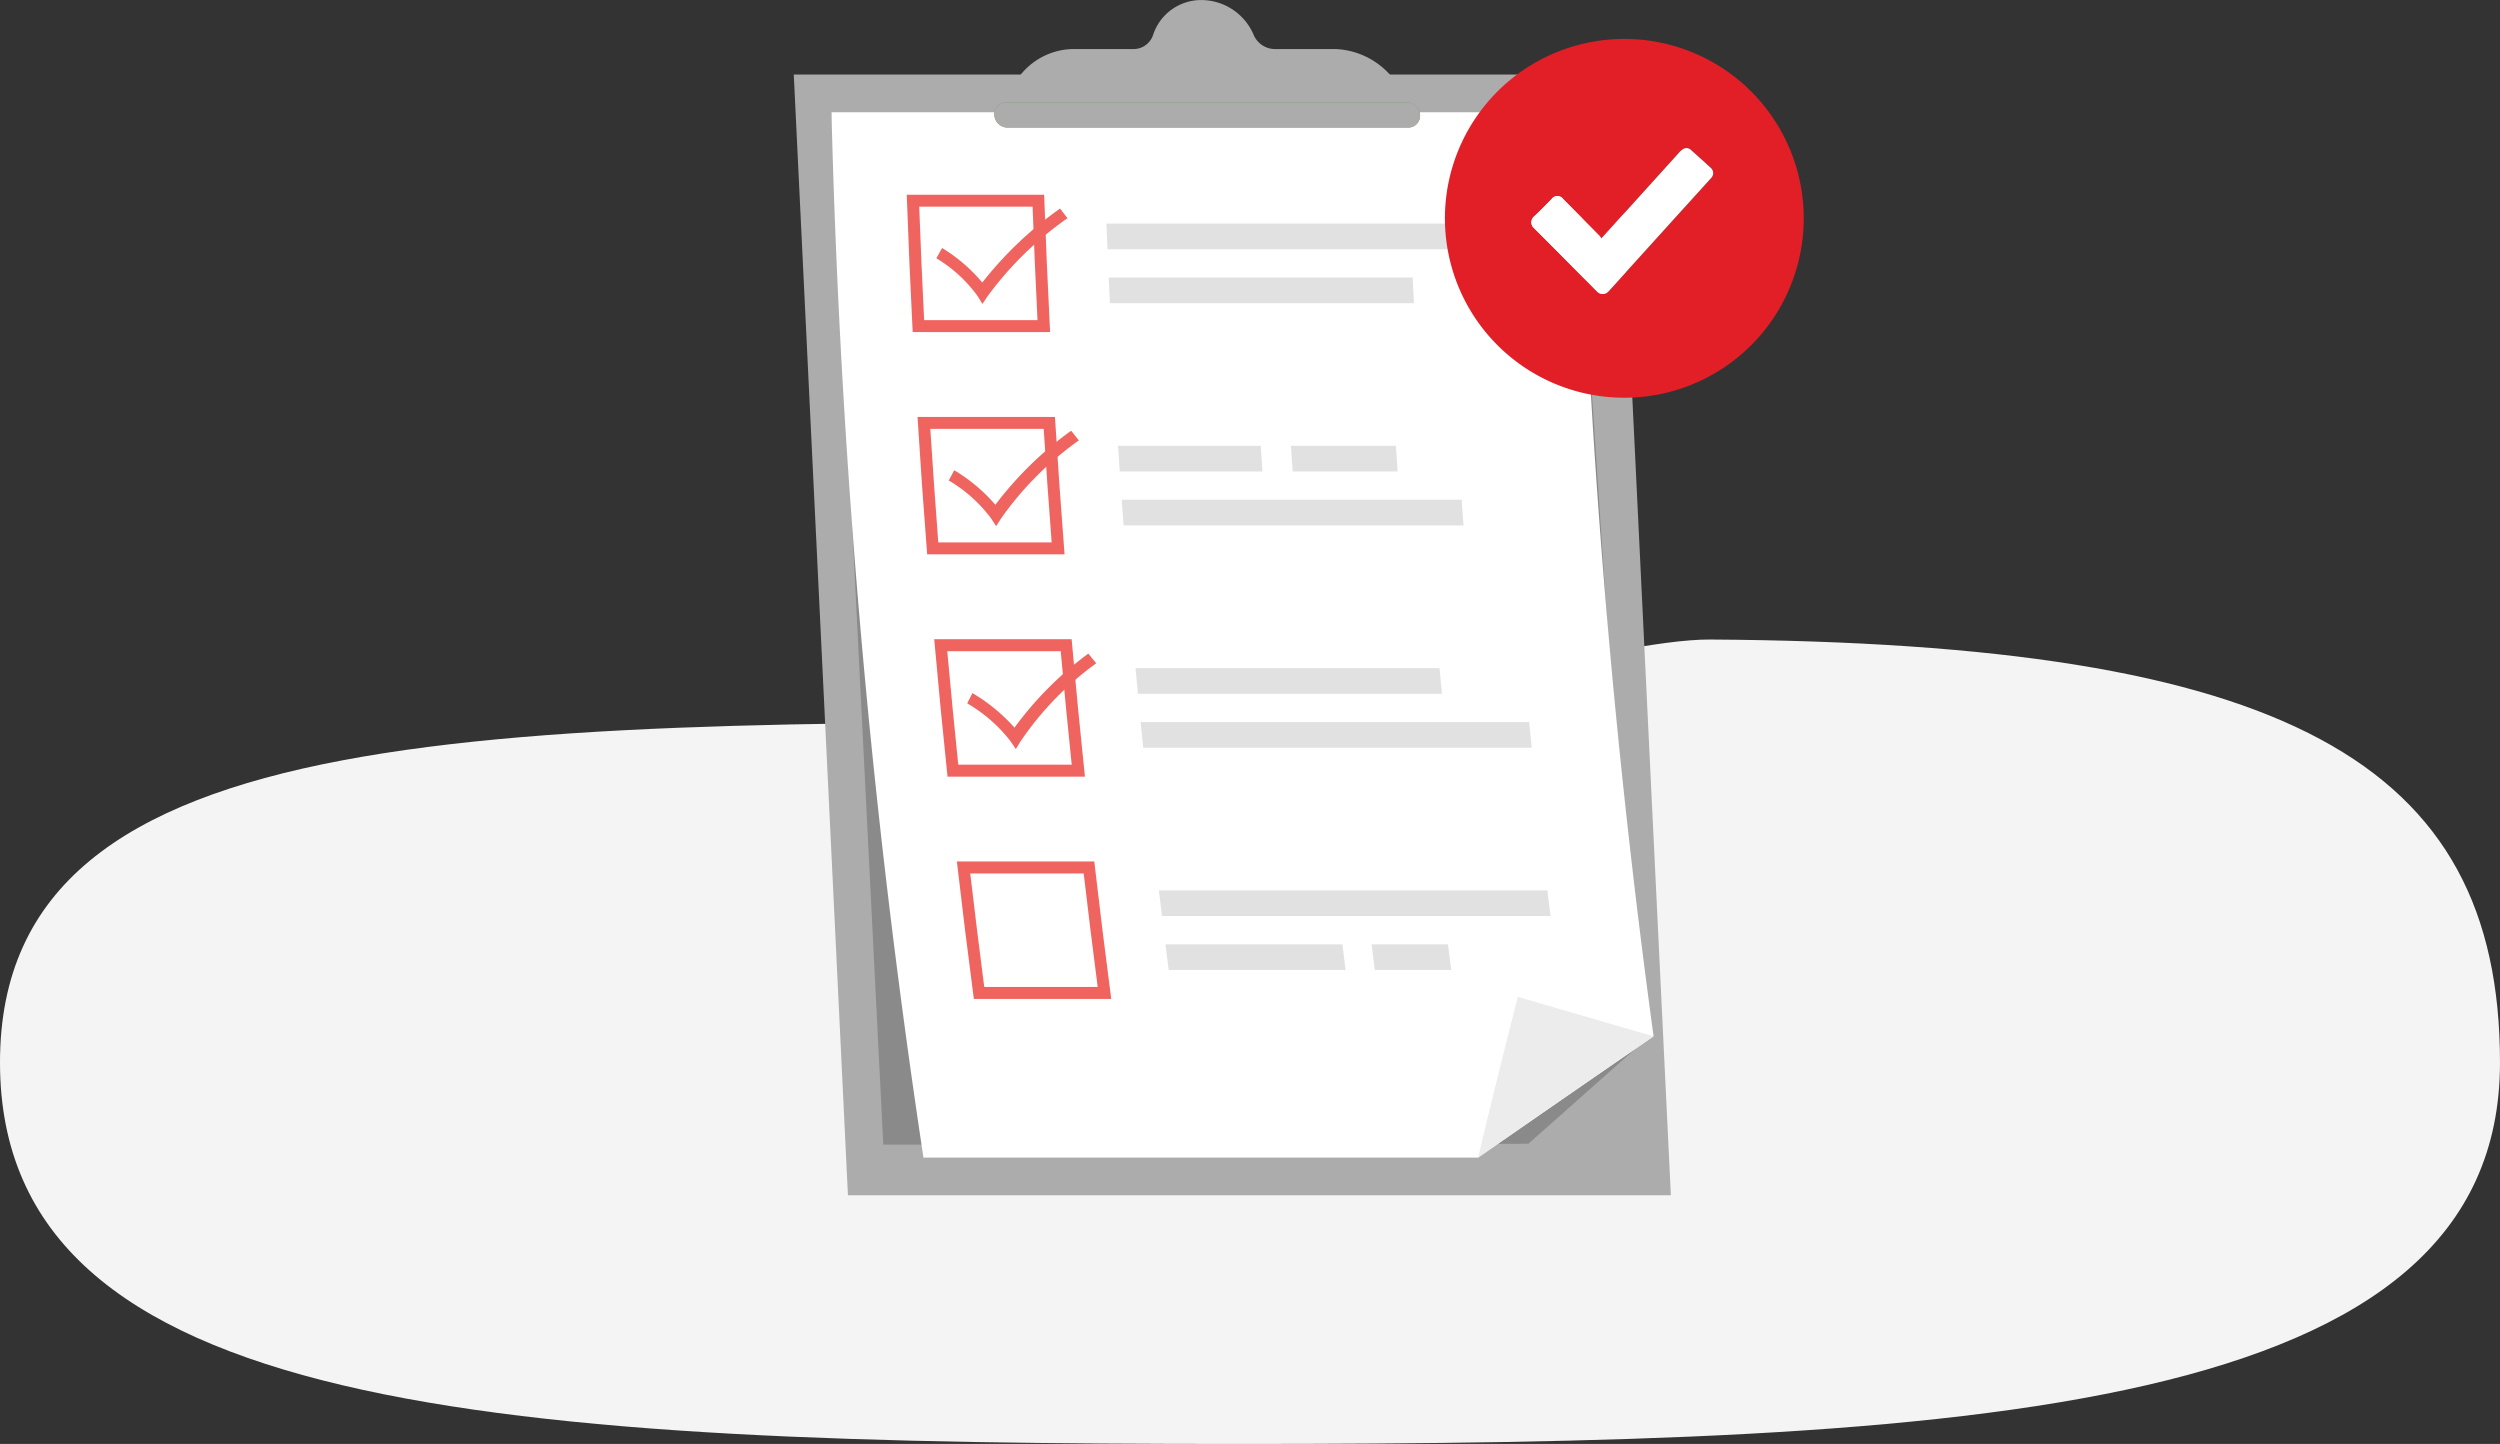 <svg xmlns="http://www.w3.org/2000/svg" width="200.665" height="115.901" viewBox="0 0 200.665 115.901">
  <rect x="0" y="0" width="200.665" height="115.901" fill="#333333" stroke="none"/>
  <g id="verification" transform="translate(-132 -9992.803)">
    <path id="Path_21743" data-name="Path 21743" d="M107.5,62.769c8.431,0,29.98-6.684,37.854-6.634,46.033.295,63.38,9.724,63.38,33.95,0,28.235-41.864,30.619-101.235,30.619S8.07,118.32,8.07,90.085,48.129,62.769,107.5,62.769Z" transform="translate(123.93 9988)" fill="#f4f4f4"/>
    <g id="Group_6294" data-name="Group 6294" transform="translate(23.904 5070.506)">
      <g id="Group_3026" data-name="Group 3026" transform="translate(171.809 4922.297)">
        <path id="Path_19572" data-name="Path 19572" d="M419.784,169.422H353.731l4.348,89.958h66.053Z" transform="translate(-353.731 -163.44)" fill="#acacac"/>
        <path id="Path_19573" data-name="Path 19573" d="M415.54,171.691H356l4.16,82.866,51.777-.069,8.6-7.629Z" transform="translate(-352.975 -162.683)" opacity="0.2"/>
        <g id="Group_3005" data-name="Group 3005" transform="translate(3.021 9.006)">
          <path id="Path_19574" data-name="Path 19574" d="M416,171.69a675.148,675.148,0,0,0,5.988,74.174q-7.076,4.868-14.084,9.734h-44.52A675.919,675.919,0,0,1,356,171.69Z" transform="translate(-355.996 -171.69)" fill="#fff"/>
          <path id="Path_19575" data-name="Path 19575" d="M408.995,228.093q-7.076,4.868-14.084,9.734,1.535-6.446,3.19-12.9Z" transform="translate(-343.006 -153.919)" fill="#ececec"/>
        </g>
        <g id="Group_3006" data-name="Group 3006" transform="translate(9.068 15.629)">
          <path id="Path_19576" data-name="Path 19576" d="M370.631,177.614q.168,4.552.395,9.106h-9.1q-.23-4.554-.395-9.106h9.1m.928-.959q-5.516,0-11.029,0,.194,5.51.477,11.025h11.029q-.284-5.514-.478-11.025Z" transform="translate(-360.53 -176.654)" fill="#f06460"/>
        </g>
        <g id="Group_3007" data-name="Group 3007" transform="translate(25.099 17.948)">
          <path id="Path_19577" data-name="Path 19577" d="M403.815,180.452H372.632q-.044-1.028-.083-2.058h31.183Q403.772,179.424,403.815,180.452Z" transform="translate(-372.549 -178.394)" fill="#e1e1e1"/>
          <path id="Path_19578" data-name="Path 19578" d="M397.182,183.7h-24.4q-.05-1.03-.1-2.058h24.4Q397.132,182.666,397.182,183.7Z" transform="translate(-372.504 -177.311)" fill="#e1e1e1"/>
        </g>
        <g id="Group_3008" data-name="Group 3008" transform="translate(9.933 33.463)">
          <path id="Path_19579" data-name="Path 19579" d="M371.306,190.987q.288,4.554.638,9.111h-9.1q-.35-4.556-.639-9.111h9.106m.9-.962H361.178q.34,5.516.774,11.033H372.98q-.432-5.516-.772-11.033Z" transform="translate(-361.178 -190.025)" fill="#f06460"/>
        </g>
        <g id="Group_3009" data-name="Group 3009" transform="translate(26.026 35.784)">
          <path id="Path_19580" data-name="Path 19580" d="M384.836,193.825H373.381q-.07-1.028-.137-2.059H384.7Q384.767,192.8,384.836,193.825Z" transform="translate(-373.244 -191.766)" fill="#e1e1e1"/>
          <path id="Path_19581" data-name="Path 19581" d="M392.214,193.825h-8.427q-.07-1.028-.137-2.059h8.427Q392.143,192.8,392.214,193.825Z" transform="translate(-369.77 -191.766)" fill="#e1e1e1"/>
          <path id="Path_19582" data-name="Path 19582" d="M400.9,197.071H373.617q-.076-1.03-.151-2.059h27.287Q400.827,196.04,400.9,197.071Z" transform="translate(-373.17 -190.682)" fill="#e1e1e1"/>
        </g>
        <g id="Group_3010" data-name="Group 3010" transform="translate(11.273 51.305)">
          <path id="Path_19583" data-name="Path 19583" d="M372.337,204.365q.408,4.556.882,9.111h-9.106q-.472-4.556-.882-9.111h9.106m.875-.962H362.183q.49,5.518,1.068,11.035h11.029q-.58-5.518-1.068-11.035Z" transform="translate(-362.183 -203.403)" fill="#f06460"/>
        </g>
        <g id="Group_3011" data-name="Group 3011" transform="translate(27.429 53.629)">
          <path id="Path_19584" data-name="Path 19584" d="M405.788,208.391H374.605q.1,1.028.205,2.058h31.183Q405.889,209.421,405.788,208.391Z" transform="translate(-374.193 -204.061)" fill="#e1e1e1"/>
          <path id="Path_19585" data-name="Path 19585" d="M398.7,205.145H374.3q.094,1.028.192,2.059,12.2,0,24.4,0Q398.791,206.174,398.7,205.145Z" transform="translate(-374.296 -205.145)" fill="#e1e1e1"/>
        </g>
        <g id="Group_3012" data-name="Group 3012" transform="translate(13.091 69.149)">
          <path id="Path_19586" data-name="Path 19586" d="M373.726,217.741q.53,4.556,1.124,9.109h-9.106q-.592-4.554-1.124-9.109h9.106m.85-.96H363.546q.636,5.516,1.363,11.029h11.028q-.726-5.514-1.362-11.029Z" transform="translate(-363.546 -216.781)" fill="#f06460"/>
        </g>
        <g id="Group_3013" data-name="Group 3013" transform="translate(29.309 71.47)">
          <path id="Path_19587" data-name="Path 19587" d="M407.136,220.58H375.953q-.126-1.028-.248-2.058h31.183Q407.01,219.55,407.136,220.58Z" transform="translate(-375.705 -218.522)" fill="#e1e1e1"/>
          <path id="Path_19588" data-name="Path 19588" d="M390.557,223.824h-14.2q-.132-1.028-.26-2.058H390.3Q390.425,222.8,390.557,223.824Z" transform="translate(-375.573 -217.439)" fill="#e1e1e1"/>
          <path id="Path_19589" data-name="Path 19589" d="M394.894,223.824h-6.13q-.132-1.028-.26-2.058h6.129Q394.763,222.8,394.894,223.824Z" transform="translate(-371.433 -217.439)" fill="#e1e1e1"/>
        </g>
        <path id="Path_19590" data-name="Path 19590" d="M366.013,185.143q-.2-.322-.4-.644a11.231,11.231,0,0,0-3.3-3.021c.153-.275.307-.548.461-.823A13.057,13.057,0,0,1,366,183.426a29.733,29.733,0,0,1,6.244-5.939l.595.776a27.224,27.224,0,0,0-6.42,6.274Z" transform="translate(-350.868 -160.748)" fill="#f06460"/>
        <path id="Path_19591" data-name="Path 19591" d="M366.862,198.519l-.42-.644a11.647,11.647,0,0,0-3.384-3.024l.44-.822a13.5,13.5,0,0,1,3.3,2.772,28.667,28.667,0,0,1,6.085-5.943l.616.778a26.183,26.183,0,0,0-6.252,6.278Z" transform="translate(-350.618 -156.286)" fill="#f06460"/>
        <path id="Path_19592" data-name="Path 19592" d="M368.072,211.93l-.439-.644a12.116,12.116,0,0,0-3.464-3.024c.139-.275.279-.548.417-.823a14.055,14.055,0,0,1,3.377,2.773,27.512,27.512,0,0,1,5.926-5.943l.636.776a25.181,25.181,0,0,0-6.083,6.28C368.319,211.526,368.2,211.728,368.072,211.93Z" transform="translate(-350.247 -151.807)" fill="#f06460"/>
        <path id="Path_19594" data-name="Path 19594" d="M398.649,173.145a6.221,6.221,0,0,0-5.613-4.27h-4.9a1.867,1.867,0,0,1-1.706-1.134,4.576,4.576,0,0,0-4.173-2.8,4.058,4.058,0,0,0-3.9,2.8,1.657,1.657,0,0,1-1.6,1.134h-4.9a5.5,5.5,0,0,0-5.2,4.27l-.287,1.026h32.674Z" transform="translate(-349.515 -164.937)" fill="#acacac"/>
        <g id="Group_3014" data-name="Group 3014" transform="translate(16.096 8.225)">
          <path id="Path_19595" data-name="Path 19595" d="M399.015,173.119H366.857a1.071,1.071,0,0,1-1.056-1.007h0a.954.954,0,0,1,.959-1.007h32.158a1.071,1.071,0,0,1,1.055,1.007h0A.952.952,0,0,1,399.015,173.119Z" transform="translate(-365.799 -171.105)" fill="#5b9656"/>
          <path id="Path_19596" data-name="Path 19596" d="M399.015,173.119H366.857a1.071,1.071,0,0,1-1.056-1.007h0a.954.954,0,0,1,.959-1.007h32.158a1.071,1.071,0,0,1,1.055,1.007h0A.952.952,0,0,1,399.015,173.119Z" transform="translate(-365.799 -171.105)" fill="#acacac"/>
        </g>
      </g>
    </g>
    <g id="Group_6337" data-name="Group 6337" transform="translate(249.978 10012.936)">
      <g id="Group_6338" data-name="Group 6338" transform="translate(-2 -17)">
        <path id="Path_21815" data-name="Path 21815" d="M0,14.393a14.4,14.4,0,1,1,14.387,14.4A14.4,14.4,0,0,1,0,14.393m12.553,1.619a1.107,1.107,0,0,0-.121-.193Q10.969,14.335,9.5,12.855a.568.568,0,0,0-.944,0c-.462.458-.908.934-1.387,1.373a.622.622,0,0,0,0,.965c1.664,1.659,3.314,3.332,4.969,5,.036.036.07.073.108.106a.611.611,0,0,0,.88-.051c.09-.1.18-.195.269-.293L18.7,14.1q1.323-1.46,2.647-2.92a.567.567,0,0,0-.014-.856c-.517-.474-1.04-.941-1.561-1.409a.524.524,0,0,0-.612-.111,1.57,1.57,0,0,0-.407.357q-2.488,2.744-4.969,5.494l-1.228,1.357" transform="translate(0 -0.001)" fill="#e21f26"/>
        <path id="Path_21816" data-name="Path 21816" d="M97.029,122.5l1.228-1.357q2.484-2.748,4.969-5.494a1.57,1.57,0,0,1,.407-.357.524.524,0,0,1,.612.111c.522.468,1.044.935,1.561,1.409a.567.567,0,0,1,.014.856q-1.321,1.462-2.647,2.92l-5.3,5.856c-.089.1-.179.2-.269.293a.611.611,0,0,1-.88.051c-.038-.033-.073-.07-.108-.106-1.655-1.668-3.305-3.341-4.969-5a.622.622,0,0,1,0-.965c.48-.439.925-.915,1.387-1.373a.568.568,0,0,1,.944,0q1.469,1.479,2.932,2.964a1.107,1.107,0,0,1,.121.193" transform="translate(-84.476 -106.484)" fill="#fff"/>
      </g>
    </g>
  </g>
</svg>
